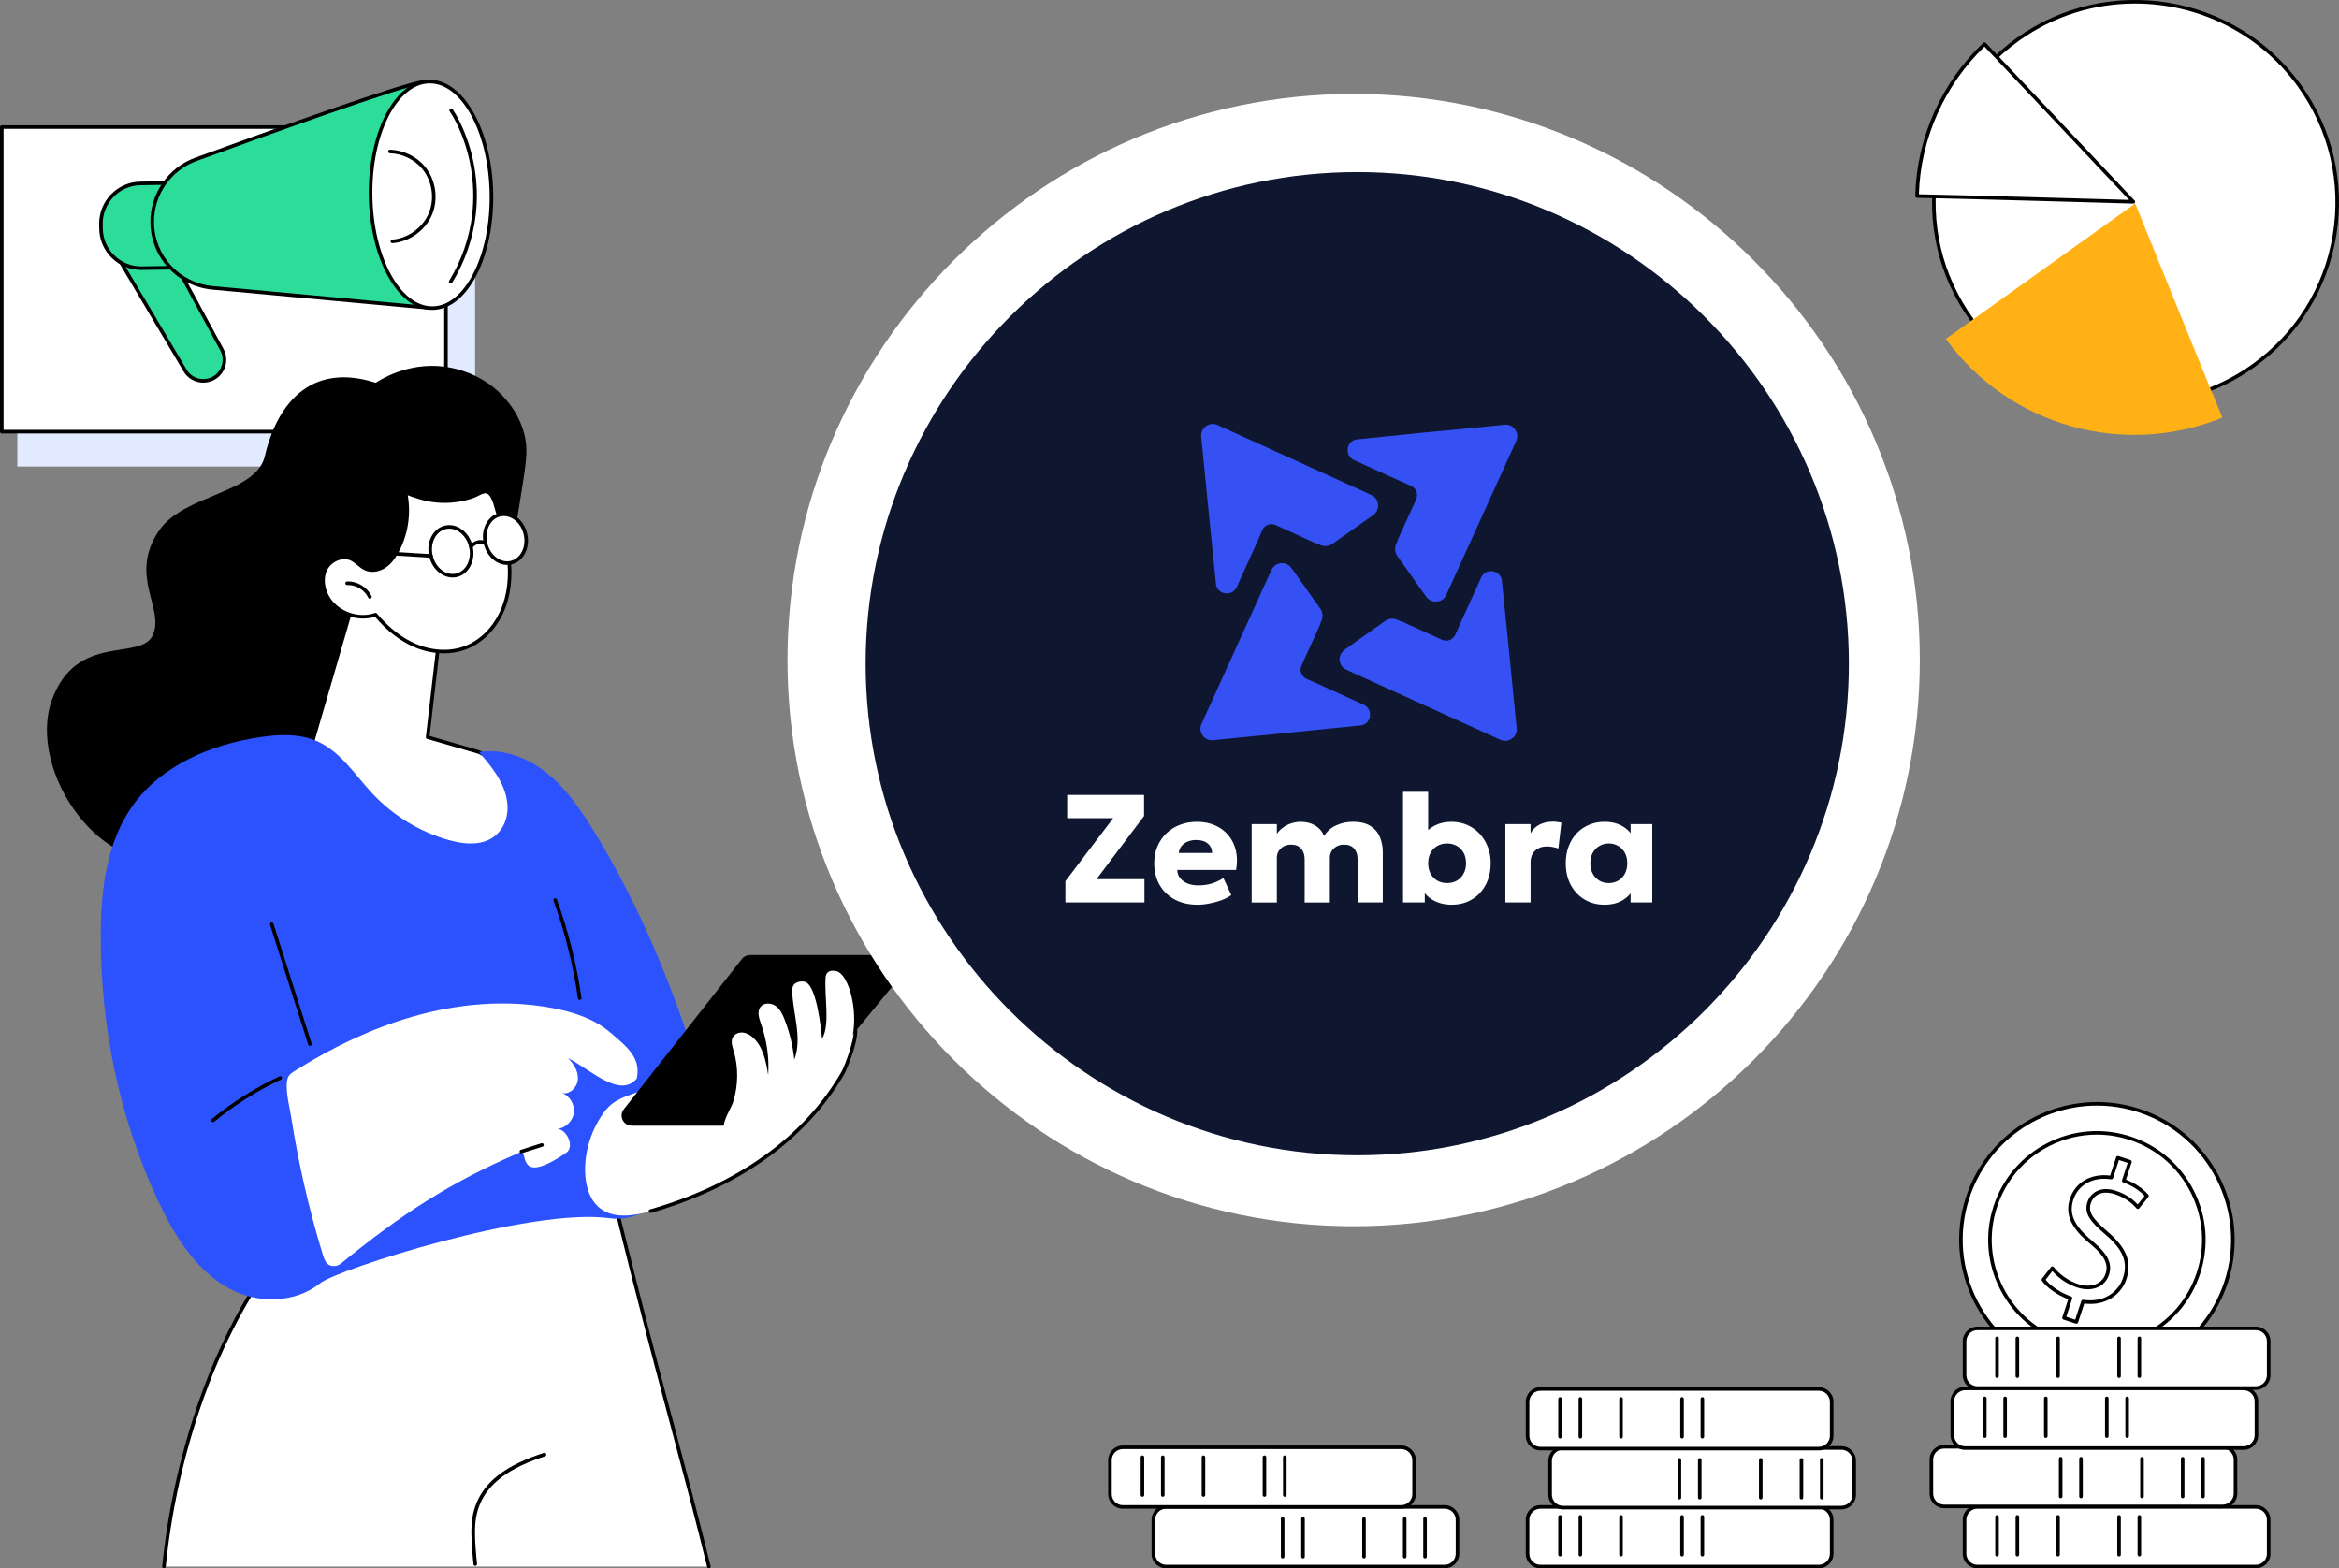 <?xml version="1.0" encoding="utf-8"?>
<!-- Generator: Adobe Illustrator 27.6.1, SVG Export Plug-In . SVG Version: 6.00 Build 0)  -->
<svg version="1.1" xmlns="http://www.w3.org/2000/svg" xmlns:xlink="http://www.w3.org/1999/xlink" x="0px" y="0px"
	 viewBox="0 0 2882.91 1933.11" style="enable-background:new 0 0 2882.91 1933.11;" xml:space="preserve">
<rect x="0" y="0" width="2882.91" height="1933.11" fill="#808080" stroke="none"/>
<style type="text/css">
	.st0{fill:#E2EAFF;}
	.st1{fill:#FFFFFF;}
	.st2{fill:#2CDD99;}
	.st3{fill:#FFB115;}
	.st4{fill:#2B52FC;}
	.st5{fill:#0E1630;}
	.st6{fill:#3551F3;}
</style>
<g id="Background">
</g>
<g id="Illustration">
	<g id="Campaign_analysis_1_">
		<g>
			<rect x="21.38" y="199.6" class="st0" width="564.17" height="375.45"/>
			<g>
				<rect x="2.2" y="156.62" class="st1" width="547.46" height="375.45"/>
				<path d="M549.66,534.27H2.2c-1.22,0-2.2-0.98-2.2-2.2V156.62c0-1.21,0.98-2.2,2.2-2.2h547.46c1.22,0,2.2,0.98,2.2,2.2v375.45
					C551.86,533.29,550.88,534.27,549.66,534.27z M4.4,529.87h543.07V158.82H4.4V529.87z"/>
			</g>
			<g>
				<g>
					<g>
						<path class="st2" d="M227.96,456.44l-85.54-144.26c-8.32-14.39-1.23-32.78,14.6-37.87l6.33-2.04
							c12.16-3.91,25.36,1.57,31.18,12.94l79.2,146.29c7.84,15.31-1.04,33.88-17.88,37.4C244.84,471.22,233.6,466.19,227.96,456.44z
							"/>
						<path d="M250.5,471.67c-9.94,0-19.3-5.25-24.43-14.11l-85.53-144.25c-4.31-7.46-5-16.32-1.92-24.34
							c3.09-8.02,9.55-14.12,17.73-16.75l6.34-2.04c13.24-4.25,27.46,1.64,33.81,14.03l79.18,146.25c4.08,7.96,4.2,17.1,0.37,25.12
							c-3.83,8.02-11.02,13.66-19.73,15.48C254.37,471.47,252.42,471.67,250.5,471.67z M171.38,273.22c-2.44,0-4.92,0.38-7.36,1.16
							l-6.34,2.04c-6.91,2.22-12.36,7.37-14.97,14.14c-2.61,6.77-2.02,14.25,1.61,20.53l85.53,144.24c0,0.01,0.01,0.02,0.01,0.02
							c5.17,8.94,15.42,13.54,25.54,11.42c7.35-1.53,13.42-6.3,16.66-13.07c3.24-6.77,3.13-14.49-0.29-21.17L192.6,286.27
							C188.39,278.06,180.13,273.22,171.38,273.22z"/>
					</g>
					<g>
						<path class="st2" d="M215.43,329.91l-40.68,0.61c-27.35,0.41-49.85-21.43-50.26-48.78l-0.08-5.39
							c-0.41-27.35,21.43-49.85,48.78-50.26l40.68-0.61L215.43,329.91z"/>
						<path d="M173.99,332.72c-13.52,0-26.28-5.17-36.01-14.61c-9.91-9.62-15.49-22.53-15.69-36.35l-0.08-5.39
							c-0.42-28.52,22.43-52.07,50.95-52.49l40.68-0.61c1.13-0.05,2.21,0.95,2.23,2.17l1.56,104.44c0.02,1.21-0.95,2.21-2.17,2.23
							l-40.68,0.61C174.52,332.72,174.25,332.72,173.99,332.72z M211.71,227.7l-38.48,0.57c-26.09,0.39-47,21.93-46.62,48.03
							l0.08,5.39c0.19,12.64,5.29,24.45,14.36,33.26c8.9,8.64,20.57,13.37,32.95,13.37c0.24,0,0.48,0,0.72-0.01l38.48-0.57
							L211.71,227.7z"/>
					</g>
					<g>
						<path class="st2" d="M568.29,144.04c0,0-9.22-47.79-45.3-43.39c-26.34,3.22-193.42,63.51-281.72,95.84
							c-32.66,11.96-54.18,43.26-53.67,78.04c0.62,41.79,32.65,76.4,74.27,80.24L530.6,379.6c0,0,28.41-3.97,41.33-47.81
							S568.29,144.04,568.29,144.04z"/>
						<path d="M530.6,381.8c-0.07,0-0.14,0-0.2-0.01l-268.73-24.83c-42.84-3.96-75.63-39.38-76.27-82.4
							c-0.53-35.67,21.62-67.88,55.11-80.14c94.14-34.46,255.98-92.75,282.21-95.95c37.63-4.61,47.63,44.65,47.73,45.15
							c0.01,0.05,0.02,0.11,0.03,0.17c0.68,5.89,16.47,144.87,3.57,188.63c-13.18,44.68-41.92,49.19-43.14,49.36
							C530.8,381.79,530.7,381.8,530.6,381.8z M527.61,102.57c-1.4,0-2.86,0.09-4.36,0.27c-26.76,3.27-205.59,68.03-281.23,95.72
							c-31.74,11.62-52.73,42.14-52.22,75.94c0.61,40.76,31.68,74.33,72.27,78.08l268.45,24.81c2.82-0.5,27.44-5.99,39.3-46.21
							c12.52-42.47-3.23-182.6-3.71-186.8C565.58,141.71,557.27,102.57,527.61,102.57z"/>
					</g>
					<g>
						
							<ellipse transform="matrix(1 -0.015 0.015 1 -3.519 7.939)" class="st1" cx="531.23" cy="240.2" rx="74.46" ry="139.6"/>
						<path d="M532.72,381.99c-41.99,0-76.98-62.86-78.14-140.65c-1.16-78.18,32.28-142.3,74.55-142.93c0.21,0,0.42,0,0.63,0
							c41.99,0,76.98,62.86,78.14,140.65c0.56,37.64-6.75,73.18-20.58,100.07c-14.06,27.33-33.22,42.55-53.96,42.86
							C533.14,381.99,532.93,381.99,532.72,381.99z M529.76,102.8c-0.19,0-0.38,0-0.58,0c-39.84,0.59-71.34,62.71-70.21,138.47
							c1.12,75.39,34.14,136.32,73.73,136.32c0.19,0,0.38,0,0.58,0c19.04-0.28,36.84-14.66,50.12-40.48
							c13.51-26.26,20.64-61.06,20.09-97.99C602.36,163.73,569.35,102.8,529.76,102.8z"/>
					</g>
					<path d="M483.58,299.71c-1.14,0-2.1-0.88-2.19-2.03c-0.09-1.21,0.81-2.27,2.02-2.36c19.25-1.49,37.29-14.41,44.9-32.15
						s4.53-39.72-7.65-54.69c-9.56-11.74-24.58-19.06-40.18-19.57c-1.21-0.04-2.17-1.06-2.12-2.27c0.04-1.22,1.1-2.17,2.27-2.13
						c16.85,0.55,33.09,8.47,43.44,21.19c13.19,16.21,16.52,40,8.28,59.2c-8.24,19.2-27.77,33.19-48.6,34.81
						C483.69,299.71,483.64,299.71,483.58,299.71z"/>
					<path d="M555.47,349.47c-0.39,0-0.79-0.1-1.14-0.32c-1.04-0.63-1.36-1.99-0.73-3.02c15.22-24.88,25.04-53.17,28.4-81.83
						c4.54-38.66-2.59-79.11-20.07-113.89c-2.47-4.92-5.06-9.38-7.7-13.26c-0.69-1-0.43-2.37,0.58-3.06c1-0.68,2.37-0.42,3.05,0.58
						c2.79,4.09,5.4,8.59,8,13.76c17.86,35.54,25.15,76.87,20.51,116.37c-3.44,29.28-13.47,58.19-29.01,83.61
						C556.94,349.1,556.22,349.47,555.47,349.47z"/>
				</g>
			</g>
		</g>
		<g>
			<g>
				<g>
					
						<ellipse transform="matrix(0.111 -0.994 0.994 0.111 2092.14 2837.92)" class="st1" cx="2632.12" cy="249.71" rx="247.59" ry="248.54"/>
					<path d="M2632.67,499.43c-78.14,0-155.21-36.19-204.18-104.14c-39.06-54.21-54.62-120.31-43.81-186.14
						c10.82-65.86,46.75-123.55,101.15-162.45c112.28-80.26,269.25-54.5,349.91,57.43c39.07,54.21,54.62,120.31,43.81,186.14
						c-10.82,65.86-46.75,123.55-101.16,162.44C2734.28,484.25,2683.25,499.43,2632.67,499.43z M2631.57,4.39
						c-49.7,0-99.83,14.9-143.18,45.89c-53.45,38.21-88.74,94.88-99.37,159.58c-10.62,64.66,4.66,129.6,43.04,182.85
						c48.1,66.75,123.84,102.31,200.6,102.31c49.7,0,99.83-14.9,143.18-45.89c53.45-38.21,88.74-94.88,99.37-159.58
						c10.63-64.66-4.66-129.6-43.03-182.85C2784.07,39.96,2708.34,4.39,2631.57,4.39z"/>
				</g>
				<path class="st3" d="M2739.18,514.72c-119.67,49.07-261.79,12.05-340.85-97.01l233.41-166.86
					C2631.74,250.86,2720.84,471.03,2739.18,514.72z"/>
				<g>
					<path class="st1" d="M2362.87,241.63c1.46-71.9,32.3-139.14,83.16-187.29c45.01,47.6,183.39,194.4,183.39,194.4
						S2407.2,242.35,2362.87,241.63z"/>
					<path d="M2629.42,250.94c-0.02,0-0.04,0-0.06,0c-2.22-0.06-222.71-6.4-266.52-7.1c-0.59-0.01-1.14-0.25-1.55-0.67
						c-0.41-0.42-0.63-0.99-0.62-1.57c1.44-70.93,32-139.76,83.84-188.84c0.42-0.4,1-0.64,1.57-0.6c0.58,0.02,1.14,0.26,1.54,0.69
						c44.5,47.06,182.01,192.93,183.4,194.4c0.61,0.65,0.77,1.6,0.41,2.41C2631.07,250.43,2630.28,250.94,2629.42,250.94z
						 M2365.12,239.47c44.26,0.79,225.61,5.96,259.06,6.92c-21.91-23.24-136.48-144.77-178.23-188.93
						C2396.45,105.12,2367.1,171.22,2365.12,239.47z"/>
				</g>
			</g>
		</g>
		<g>
			<path d="M552.12,733.14c-50.61-19.09-69.93-12.7-78.41-4.13c-13.24,13.38-2.7,34.72-4.06,97.34
				c-0.93,43.02-1.56,64.38-12.96,77.5c-18.29,21.04-51.45,34.66-105.28,24.76c-115.6-21.25-19.7,98.28-123.48,128.82
				c-103.78,30.55-194.42-108.9-164.21-193.9c30.21-85,110.35-47.81,124.8-81.01c14.45-33.2-30.21-72.38,7.23-128.16
				c30.38-45.26,120.2-45.82,130.71-92.3c10.51-46.48,44.67-119.53,136.62-90.31c8.56-5.51,45.43-27.92,92.71-18.49
				c13.1,2.61,43.26,10.91,66.87,38.06c5.04,5.79,17.91,20.93,23.71,44.31c3.71,14.95,3.08,27.42-1.18,55.09
				c-8,51.86-11.99,77.79-20.55,91.43C618.41,692.1,599.01,719.18,552.12,733.14z"/>
			<g>
				<path class="st1" d="M873.73,1930.91l-120.96-470.65l-408.25,81.18c-92.66,119.77-129.4,265.69-142.43,389.46H873.73z"/>
				<path d="M873.72,1933.11c-0.99,0-1.89-0.67-2.14-1.68c-12.98-53.42-30.67-119.87-47.78-184.13
					c-10.29-38.64-20.01-75.14-28.25-107.12c-9.72-37.7-21.19-82.42-32.53-128.26c-2.64-10.69-5.27-21.38-7.87-32.08
					c-0.41-1.7-0.74-3.49-1.08-5.38c-0.65-3.62-1.33-7.37-2.66-10.25c-0.2-0.44-0.42-0.91-0.59-1.24c-0.2,0.04-0.42,0.09-0.63,0.14
					c-0.42,0.1-0.91,0.21-1.49,0.33l-8.89,1.83c-21.73,4.46-43.47,8.87-65.21,13.26c-41.93,8.45-84.6,16.91-125.85,25.1
					c-44.24,8.78-90,17.86-134.96,26.93c-21.74,4.39-43.47,8.81-65.2,13.29c-5.73,1.18-10.57,9.17-14.46,15.58
					c-1.11,1.83-2.16,3.56-3.18,5.07c-5.4,7.98-10.71,16.18-15.76,24.38c-19.94,32.34-37.52,67.08-52.25,103.26
					c-29.92,73.48-50.75,158.36-58.66,238.99c-0.12,1.21-1.18,2.1-2.4,1.97c-1.21-0.12-2.09-1.19-1.97-2.4
					c7.95-81.04,28.89-166.35,58.97-240.22c14.82-36.4,32.51-71.36,52.58-103.91c5.09-8.25,10.43-16.51,15.86-24.54
					c0.96-1.41,1.98-3.1,3.06-4.88c4.33-7.15,9.72-16.05,17.33-17.61c21.73-4.48,43.47-8.9,65.21-13.29
					c44.97-9.08,90.73-18.16,134.98-26.94c41.25-8.18,83.91-16.65,125.84-25.09c21.74-4.38,43.47-8.79,65.19-13.25l8.89-1.83
					c0.53-0.11,0.99-0.22,1.37-0.31c3.81-0.89,4.64,0.13,6.21,3.54c1.57,3.39,2.29,7.42,2.99,11.32c0.33,1.82,0.64,3.55,1.02,5.12
					c2.6,10.69,5.22,21.38,7.86,32.06c11.34,45.82,22.8,90.53,32.52,128.22c8.24,31.96,17.96,68.45,28.24,107.08
					c17.12,64.28,34.82,130.75,47.81,184.22c0.29,1.18-0.44,2.37-1.62,2.66C874.07,1933.09,873.9,1933.11,873.72,1933.11z"/>
				<path d="M585.75,1930.04c-1.13,0-2.08-0.86-2.19-2l-0.46-4.95c-1.33-14.29-2.71-29.06-1.77-43.73
					c3.44-53.76,49.44-75.57,89.14-88.57c1.17-0.38,2.4,0.25,2.78,1.41c0.38,1.15-0.25,2.4-1.4,2.77
					c-38.38,12.57-82.85,33.54-86.12,84.67c-0.92,14.32,0.44,28.92,1.76,43.04l0.46,4.96c0.11,1.21-0.78,2.28-1.99,2.39
					C585.89,1930.04,585.82,1930.04,585.75,1930.04z"/>
			</g>
			<g>
				<g>
					<g>
						<path class="st1" d="M442.45,717.43L382,924.97c0,0,115.39,142.21,202.34,136.61c86.95-5.61,70.75-104.03,5.96-134.59
							l-63.24-18.31l18.86-162.68L442.45,717.43z"/>
						<path d="M579.22,1063.94c-86.28,0-194.27-131.86-198.92-137.58c-0.46-0.56-0.61-1.31-0.4-2l60.45-207.53
							c0.34-1.16,1.54-1.82,2.7-1.5l103.47,28.56c1.05,0.29,1.72,1.3,1.6,2.37l-18.65,160.83l61.46,17.8
							c0.11,0.03,0.22,0.07,0.33,0.12c37.01,17.46,60.81,58.43,54.17,93.28c-5.09,26.74-27.3,43.32-60.93,45.49
							C582.74,1063.88,580.98,1063.94,579.22,1063.94z M384.44,924.46c9.95,11.98,118.5,140.17,199.76,134.91
							c31.93-2.06,52.13-16.95,56.89-41.92c6.27-32.93-16.37-71.73-51.57-88.41l-63.07-18.27c-1.03-0.3-1.7-1.3-1.57-2.37
							l18.65-160.8l-99.57-27.48L384.44,924.46z"/>
					</g>
				</g>
				<g>
					<g>
						<path class="st1" d="M625.22,674.42c4.38,23.88,4.5,49.02-3.57,71.92c-8.07,22.9-25.06,43.31-47.73,51.98
							c-19.66,7.52-42.16,5.71-61.59-2.4c-19.42-8.11-35.96-22.13-49.46-38.29c-20.74,7.37-46.01-1.22-57.95-19.71
							c-6.89-10.67-9.32-24.85-3.69-36.24c5.63-11.39,20.44-18.19,31.92-12.77c6.54,3.09,11.2,9.4,17.86,12.22
							c7.43,3.14,16.3,1.28,23-3.22c6.7-4.5,11.51-11.31,15.35-18.41c12.08-22.35,15.68-49.16,9.93-73.91
							c0.54,2.34,12.97,5.86,15.18,6.61c5.57,1.88,11.31,3.28,17.12,4.18c11.46,1.78,23.22,1.66,34.65-0.33
							c5.8-1.01,11.51-2.49,17.06-4.46c4.41-1.56,10.12-5.73,14.81-5.78c9.81-0.11,12.73,17.77,15.1,24.69
							C618.12,644.88,622.48,659.48,625.22,674.42z"/>
						<path d="M547.18,805.27c-11.82,0-24.05-2.45-35.7-7.32c-17.74-7.41-34.34-20.11-49.33-37.76
							c-21.27,6.75-46.96-2.31-59.09-21.08c-7.97-12.33-9.43-27.05-3.81-38.41c6.46-13.06,22.74-19.49,34.84-13.78
							c3.39,1.6,6.25,3.96,9.02,6.24c2.88,2.37,5.59,4.61,8.76,5.94c6.22,2.63,14.23,1.47,20.91-3.02
							c5.48-3.68,10.13-9.28,14.64-17.63c11.8-21.82,15.34-48.2,9.72-72.36c-0.27-1.18,0.46-2.37,1.64-2.64
							c1.06-0.25,2.14,0.33,2.53,1.31c0.71,0.7,3.47,2.11,12.34,4.88c0.67,0.21,1.2,0.37,1.52,0.48c5.39,1.82,11.02,3.2,16.75,4.09
							c11.24,1.75,22.66,1.64,33.93-0.32c5.71-0.99,11.33-2.46,16.7-4.36c1.41-0.5,3.03-1.32,4.75-2.2
							c3.54-1.8,7.21-3.67,10.77-3.71c0.04,0,0.08,0,0.12,0c9.7,0,13.37,13.13,15.8,21.84c0.47,1.67,0.88,3.16,1.28,4.34
							c5.87,17.14,9.72,31.19,12.1,44.22c5.02,27.34,3.79,51.92-3.66,73.05c-8.81,25.01-27.14,44.93-49.03,53.3
							C566.15,803.65,556.8,805.27,547.18,805.27z M462.87,755.44c0.64,0,1.26,0.28,1.69,0.79c14.79,17.7,31.14,30.37,48.62,37.67
							c20.09,8.39,41.94,9.26,59.95,2.38c20.7-7.91,38.06-26.85,46.45-50.65c7.19-20.4,8.36-44.22,3.48-70.79
							c-2.35-12.81-6.14-26.66-11.94-43.59c-0.42-1.24-0.87-2.82-1.36-4.58c-2.07-7.42-5.2-18.62-11.57-18.62c-0.02,0-0.04,0-0.06,0
							c-2.53,0.03-5.73,1.66-8.83,3.23c-1.85,0.94-3.59,1.83-5.27,2.42c-5.6,1.99-11.46,3.52-17.42,4.55
							c-11.74,2.04-23.64,2.15-35.36,0.33c-5.98-0.93-11.86-2.36-17.48-4.27c-0.3-0.1-0.79-0.25-1.42-0.45
							c-4.33-1.35-7.52-2.46-9.84-3.46c4.22,23.71,0.23,49-11.22,70.17c-4.87,9-9.97,15.1-16.06,19.19
							c-7.9,5.31-17.51,6.61-25.08,3.42c-3.76-1.59-6.85-4.13-9.84-6.6c-2.68-2.2-5.21-4.29-8.11-5.66
							c-9.84-4.65-23.67,0.95-29.01,11.75c-4.86,9.83-3.46,23.2,3.57,34.07c11.35,17.56,35.68,25.83,55.37,18.83
							C462.37,755.48,462.62,755.44,462.87,755.44z M501.24,604.7L501.24,604.7L501.24,604.7z"/>
					</g>
					<path d="M455.92,738.03c-0.83,0-1.62-0.47-1.99-1.27c-4.57-9.73-15.27-16.11-25.98-15.61c-1.19,0.05-2.24-0.87-2.31-2.09
						c-0.06-1.21,0.87-2.25,2.09-2.31c12.47-0.64,24.88,6.83,30.19,18.13c0.52,1.1,0.04,2.41-1.06,2.93
						C456.55,737.96,456.23,738.03,455.92,738.03z"/>
				</g>
				<g>
					<path d="M557.81,711.85c-12.97,0-25.27-10.71-28.83-26.11c-1.94-8.4-1.03-16.94,2.56-24.06c3.66-7.25,9.66-12.17,16.89-13.84
						c14.76-3.42,30.07,8.02,34.12,25.5c4.04,17.48-4.68,34.48-19.45,37.9C561.34,711.66,559.57,711.85,557.81,711.85z
						 M553.74,651.65c-1.43,0-2.88,0.16-4.32,0.49c-5.93,1.37-10.89,5.47-13.96,11.54c-3.13,6.2-3.91,13.69-2.2,21.08
						c3.5,15.11,16.43,25.08,28.84,22.21c12.41-2.87,19.65-17.5,16.16-32.62C575.17,660.98,564.7,651.65,553.74,651.65z"/>
					<g>
						<path class="st1" d="M647.64,658.3c3.78,16.32-4.2,32.11-17.8,35.26c-13.61,3.15-27.7-7.53-31.48-23.86
							c-3.78-16.32,4.2-32.11,17.8-35.26C629.77,631.3,643.86,641.98,647.64,658.3z"/>
						<path d="M624.98,696.31c-5.51,0-11.01-1.92-15.9-5.63c-6.35-4.82-10.92-12.09-12.87-20.49c-1.94-8.4-1.03-16.94,2.56-24.06
							c3.66-7.25,9.66-12.17,16.89-13.84c7.23-1.68,14.78,0.11,21.25,5.02c6.35,4.82,10.92,12.09,12.87,20.49
							c1.94,8.4,1.03,16.94-2.56,24.06c-3.66,7.25-9.66,12.17-16.89,13.84C628.56,696.11,626.77,696.31,624.98,696.31z
							 M620.99,636.09c-1.45,0-2.9,0.16-4.33,0.5c-5.93,1.37-10.89,5.47-13.96,11.54c-3.13,6.2-3.91,13.69-2.2,21.08
							c1.71,7.39,5.7,13.78,11.24,17.97c5.42,4.1,11.66,5.61,17.6,4.24c5.93-1.37,10.89-5.47,13.96-11.54
							c3.13-6.2,3.91-13.69,2.2-21.08c-1.71-7.39-5.7-13.78-11.24-17.97C630.15,637.71,625.56,636.09,620.99,636.09z"/>
					</g>
					<path d="M580.4,676.05c-0.49,0-0.99-0.17-1.4-0.5c-0.94-0.77-1.07-2.16-0.29-3.1c3.25-3.93,11.76-9.95,20.76-4.65
						c1.05,0.62,1.39,1.97,0.78,3.01c-0.62,1.05-1.96,1.39-3.01,0.78c-8.04-4.75-14.85,3.31-15.13,3.66
						C581.67,675.78,581.04,676.05,580.4,676.05z"/>
					<path d="M531.13,687.45c-0.05,0-0.09,0-0.14,0l-63.73-3.93c-1.21-0.08-2.14-1.12-2.06-2.33c0.08-1.21,1.13-2.13,2.33-2.06
						l63.73,3.93c1.21,0.08,2.14,1.12,2.06,2.33C533.25,686.55,532.28,687.45,531.13,687.45z"/>
				</g>
			</g>
			<g>
				<path class="st4" d="M284.73,1589.41c-42.53-22.18-69.42-65.65-89.79-109.08c-47.87-102.08-71.1-215.2-70.74-327.94
					c0.18-55.91,7.12-114.73,39.81-160.09c35.37-49.09,95.84-74.6,155.67-83.61c24.1-3.63,49.69-4.78,71.91,5.24
					c28.87,13.02,46.46,41.98,68.21,65c25.3,26.78,57.94,46.54,93.39,56.55c22.63,6.39,49.97,7.97,64.76-13.74
					c6.62-9.72,8.67-21.75,7.12-33.4c-3.26-24.46-19.24-43.32-34.77-61.37c29.79-4.82,60.44,7.09,83.96,25.99
					c23.52,18.91,40.93,44.25,56.78,69.93c48.46,78.48,85.7,163.53,115.51,250.81c10.55,30.88,20.3,63.15,16.94,95.6
					c-3.8,36.72-10.62,71.77-37.72,96.82c-8.77,8.11-17.11,15.36-24.39,21.47c-13.84,11.62-31.94,16.47-49.83,14.01
					c-98.46-13.55-336.62,63.66-356.77,79.99C364.44,1606.22,318.64,1607.1,284.73,1589.41z"/>
				<path d="M382,1289.14c-0.93,0-1.8-0.6-2.1-1.53l-47.06-147.72c-0.37-1.16,0.27-2.4,1.43-2.76c1.16-0.37,2.39,0.27,2.76,1.43
					l47.06,147.72c0.37,1.16-0.27,2.39-1.43,2.76C382.45,1289.11,382.22,1289.14,382,1289.14z"/>
				<path d="M714.51,1232.48c-1.08,0-2.02-0.79-2.18-1.89c-5.88-40.98-16-81.51-30.07-120.46c-0.41-1.14,0.18-2.4,1.32-2.82
					c1.14-0.41,2.4,0.18,2.82,1.32c14.17,39.23,24.36,80.05,30.29,121.33c0.17,1.2-0.66,2.32-1.86,2.49
					C714.72,1232.47,714.62,1232.48,714.51,1232.48z"/>
				<g>
					<path class="st1" d="M397.91,1546.64c1.65,5.39,4.01,11.5,9.37,13.26c4.23,1.39,9.37,0.43,12.82-2.38
						c74.09-60.46,133.18-99.4,220.94-137.16c11.15-4.8-6.47,43.92,57,0.42c10.01-6.86,1.64-27.34-10.33-29.35
						c9.91-1.39,18.35-9.95,19.62-19.88c1.26-9.92-4.77-20.33-14.01-24.16c9.59,1.79,18.51-7.77,18.98-17.51
						c0.46-9.74-5.3-18.77-12.26-25.61c26.54,12.89,63.75,50.45,84.79,25.13c5.63-25.65-12.3-39.3-32.2-56.43
						c-19.9-17.13-45.84-25.62-71.65-30.48c-57.38-10.8-117.15-5.43-173.23,10.82c-49.35,14.3-96.34,36.77-139.92,63.85
						c-10.71,6.66-14.29,8.09-14.45,20.45c-0.17,13.25,3.7,27.82,5.77,40.9c4.3,27.21,9.51,54.28,15.62,81.15
						C381.42,1488.91,389.14,1517.94,397.91,1546.64z"/>
					<path d="M642.61,1421.56c-0.93,0-1.8-0.6-2.09-1.53c-0.37-1.16,0.27-2.39,1.43-2.76l25.37-8.1c1.15-0.37,2.4,0.27,2.76,1.43
						c0.37,1.16-0.27,2.39-1.43,2.76l-25.37,8.1C643.06,1421.53,642.83,1421.56,642.61,1421.56z"/>
					<path d="M262.54,1383.17c-0.64,0-1.27-0.27-1.7-0.8c-0.77-0.94-0.64-2.32,0.3-3.1c25.46-20.9,53.48-38.6,83.3-52.6
						c1.1-0.52,2.41-0.04,2.93,1.06c0.52,1.1,0.04,2.41-1.06,2.93c-29.48,13.85-57.2,31.35-82.37,52.02
						C263.53,1383.01,263.03,1383.17,262.54,1383.17z"/>
				</g>
				<g>
					<path class="st1" d="M721.21,1444.35c0.4,16.74,5.19,34.68,18.4,44.97c16.99,13.24,41.35,9.48,62.05,3.53
						c98.25-28.26,186.86-82.74,237.81-171.38c2.1-3.66,20.8-48.47,13.14-58.58c-7.2-9.52-25.08,8.56-36.76,11.01
						c-50.59,10.62-100.52,24.42-149.39,41.28c-25.12,8.67-49.96,18.13-74.47,28.4c-18.74,7.85-34.68,9.97-47.21,26.95
						C729.19,1391.67,720.57,1418.06,721.21,1444.35z"/>
					<path d="M801.66,1495.05c-0.96,0-1.84-0.63-2.11-1.59c-0.34-1.17,0.34-2.39,1.51-2.72c108.62-31.24,190.41-90.15,236.51-170.36
						c3-5.22,19.72-47.68,13.3-56.16c-0.73-0.97-0.54-2.35,0.43-3.08c0.97-0.73,2.35-0.54,3.08,0.43
						c9.24,12.2-12.73,60.56-12.99,61.01c-46.68,81.23-129.36,140.84-239.1,172.4C802.06,1495.02,801.86,1495.05,801.66,1495.05z"/>
					<path d="M1104.97,1177.17H924.34c-3.85,0-7.49,1.77-9.87,4.8l-145.61,185.27c-6.47,8.23-0.61,20.31,9.87,20.31h174.38
						c3.76,0,7.32-1.69,9.71-4.59l151.86-185.27C1121.39,1189.48,1115.56,1177.17,1104.97,1177.17z"/>
					<path class="st1" d="M1031.17,1197.1c-1.24-0.3-7.26-1.79-10.85,1.36c-2.38,2.09-2.74,5.35-2.82,6.78
						c-1.44,25.08,5.86,57.64-4.32,75.25c-1.14-12.29-6.79-68.25-21.96-70.55c-8.13-1.23-12.21,3.2-12.21,3.2
						c-2.84,3.08-2.67,7.5-2.59,9.26c1.24,28.16,12.51,57.26,2.61,83.65c-1.76-16.78-5.75-33.32-11.83-49.05
						c-2.49-6.45-5.58-13.07-11.21-17.08c-5.63-4.01-14.5-4.25-18.71,1.23c-4.47,5.82-1.71,14.11,0.75,21.03
						c7.13,20.04,10.15,41.53,8.82,62.76c-2.73-16.59-6.14-34.47-18.52-45.85c-3.62-3.34-8.1-6.02-13.01-6.42
						c-4.91-0.4-10.24,1.91-12.36,6.35c-2.34,4.89-0.41,10.63,1.16,15.81c6.03,20,5.89,41.74,0.04,61.77
						c-4.39,15.01-23.21,35.23-3.3,46.95c6.83,4.02,15.26,4.34,23.11,3.21c22.17-3.18,41.44-16.57,58.77-30.75
						c17.69-14.49,34.5-30.39,47.41-49.27c8.14-11.9,20.76-33.83,22.45-63.84C1054.37,1231.56,1043.18,1200.06,1031.17,1197.1z"/>
				</g>
			</g>
		</g>
		<g>
			<g>
				<g>
					<g>
						<circle class="st1" cx="2584.49" cy="1528.16" r="167.59"/>
						<path d="M2584.37,1697.96c-17.42,0-35.13-2.7-52.57-8.4c-89-29.05-137.77-125.1-108.71-214.1
							c29.05-89,125.1-137.77,214.1-108.72c89,29.05,137.77,125.1,108.71,214.1C2722.54,1652.41,2655.86,1697.96,2584.37,1697.96z
							 M2584.61,1362.75c-69.65,0-134.59,44.37-157.35,114.08c-28.3,86.69,19.21,180.25,105.9,208.55
							c86.69,28.3,180.25-19.2,208.55-105.9c28.3-86.69-19.21-180.25-105.9-208.55C2618.83,1365.39,2601.58,1362.75,2584.61,1362.75
							z M2743.81,1580.17h0.02H2743.81z"/>
					</g>
					<g>
						
							<ellipse transform="matrix(0.707 -0.707 0.707 0.707 -323.591 2275.1)" class="st1" cx="2584.49" cy="1528.16" rx="131.76" ry="131.76"/>
						<path d="M2584.63,1662.19c-13.99,0-28.03-2.22-41.71-6.68c-34.02-11.1-61.67-34.79-77.87-66.69
							c-16.2-31.9-19.01-68.21-7.9-102.22c11.1-34.02,34.79-61.67,66.69-77.87c31.91-16.2,68.21-19.01,102.22-7.9
							c34.01,11.1,61.67,34.79,77.87,66.69c16.2,31.9,19.01,68.21,7.9,102.22c-11.1,34.02-34.79,61.67-66.69,77.87
							C2626.07,1657.29,2605.42,1662.19,2584.63,1662.19z M2584.36,1398.53c-20.11,0-40.08,4.74-58.53,14.11
							c-30.86,15.67-53.77,42.42-64.51,75.31c-10.74,32.9-8.02,68.01,7.64,98.87c15.67,30.86,42.42,53.76,75.31,64.5
							c32.9,10.74,68.01,8.02,98.86-7.64c30.86-15.67,53.77-42.42,64.51-75.31c10.74-32.9,8.02-68.01-7.64-98.87
							c-15.67-30.86-42.42-53.76-75.31-64.5C2611.47,1400.68,2597.88,1398.53,2584.36,1398.53z"/>
					</g>
					<g>
						<g>
							<path class="st1" d="M2544,1624.43l7.95-24.34c-13.9-4.81-26.95-13.86-33.42-22.65l11.06-14.26
								c6.79,8.62,17.83,17.29,31.33,21.7c17.11,5.59,31.91-0.52,36.39-14.26c4.33-13.26-2.4-24.52-17.87-37.57
								c-21.44-17.67-33-33.71-26.16-54.68c6.53-20.01,25.71-30.55,49.07-26.92l7.95-24.35l14.94,4.88l-7.63,23.38
								c14.31,5.2,22.93,12.29,28.58,18.67l-11.22,13.94c-4.12-4.54-12.27-13.08-27.7-18.11c-18.56-6.06-29.17,2.75-32.31,12.39
								c-4.09,12.53,2.78,21.71,20.92,37.23c21.52,18.23,29.97,34.85,22.96,56.31c-6.22,19.04-25.3,32.55-51.46,28.54l-8.18,25.07
								L2544,1624.43z"/>
							<path d="M2559.18,1631.59c-0.23,0-0.46-0.04-0.68-0.11l-15.19-4.96c-0.55-0.18-1.01-0.57-1.28-1.1
								c-0.26-0.52-0.31-1.12-0.13-1.68l7.29-22.32c-13.29-5.01-25.86-13.76-32.43-22.68c-0.58-0.79-0.57-1.88,0.03-2.65
								l11.06-14.26c0.42-0.54,1.08-0.95,1.74-0.85c0.67,0,1.31,0.31,1.73,0.84c7.47,9.48,18.51,17.12,30.28,20.97
								c15.66,5.11,29.48-0.17,33.62-12.85c3.76-11.53-1.22-21.73-17.2-35.21c-18.59-15.32-34.73-32.85-26.83-57.05
								c6.7-20.51,26.05-31.63,49.64-28.67l7.38-22.6c0.18-0.55,0.57-1.01,1.09-1.28c0.52-0.26,1.12-0.31,1.68-0.13l14.94,4.88
								c1.15,0.38,1.78,1.62,1.41,2.77l-6.98,21.38c11.36,4.42,20.37,10.49,27.49,18.53c0.71,0.8,0.74,2,0.07,2.84l-11.22,13.94
								c-0.4,0.5-1.01,0.8-1.65,0.82c-0.61,0.04-1.26-0.24-1.69-0.72c-3.37-3.72-11.27-12.45-26.75-17.5
								c-7.84-2.56-14.85-2.49-20.28,0.19c-4.41,2.18-7.7,6.01-9.26,10.79c-3.43,10.51,1.3,18.66,20.26,34.88
								c23.49,19.89,30.55,37.44,23.62,58.66c-5.8,17.76-24.07,33.77-52.03,30.29l-7.61,23.32
								C2560.97,1631,2560.11,1631.59,2559.18,1631.59z M2546.77,1623.02l11,3.59l7.5-22.98c0.33-1.02,1.37-1.65,2.42-1.49
								c26.46,4.05,43.69-10.67,49.04-27.05c6.37-19.51-0.09-35.14-22.29-53.95c-18.28-15.64-26.17-25.56-21.58-39.59
								c1.93-5.92,6.01-10.66,11.49-13.37c6.48-3.2,14.64-3.35,23.59-0.43c14.34,4.68,22.59,12.28,26.9,16.83l8.44-10.48
								c-6.84-7.25-15.51-12.72-26.44-16.69c-1.11-0.41-1.71-1.62-1.34-2.75l6.95-21.29l-10.76-3.51l-7.27,22.26
								c-0.33,1.02-1.36,1.65-2.43,1.49c-22.18-3.45-40.47,6.54-46.64,25.43c-6.69,20.48,5.34,35.72,25.47,52.3
								c17.38,14.66,22.93,26.6,18.56,39.95c-4.94,15.14-21.05,21.58-39.17,15.67c-11.67-3.81-22.68-11.12-30.59-20.27l-8.33,10.74
								c6.62,8.15,18.97,16.29,31.35,20.57c1.13,0.39,1.74,1.62,1.37,2.76L2546.77,1623.02z"/>
						</g>
					</g>
				</g>
				<g>
					<g>
						<path class="st1" d="M2437.18,1637.38h343.26c8.72,0,15.79,7.07,15.79,15.79v41.92c0,8.72-7.07,15.79-15.79,15.79h-343.26
							c-8.72,0-15.79-7.07-15.79-15.79v-41.92C2421.39,1644.45,2428.46,1637.38,2437.18,1637.38z"/>
						<path d="M2780.43,1713.08h-343.26c-9.92,0-17.99-8.07-17.99-17.99v-41.92c0-9.92,8.07-17.99,17.99-17.99h343.26
							c9.92,0,17.99,8.07,17.99,17.99v41.92C2798.42,1705.01,2790.35,1713.08,2780.43,1713.08z M2437.18,1639.58
							c-7.49,0-13.59,6.1-13.59,13.59v41.92c0,7.49,6.1,13.59,13.59,13.59h343.26c7.49,0,13.59-6.1,13.59-13.59v-41.92
							c0-7.49-6.1-13.59-13.59-13.59H2437.18z"/>
					</g>
					<path d="M2461.4,1698.38c-1.22,0-2.2-0.98-2.2-2.2v-46.55c0-1.21,0.98-2.2,2.2-2.2s2.2,0.98,2.2,2.2v46.55
						C2463.6,1697.4,2462.62,1698.38,2461.4,1698.38z"/>
					<path d="M2486.47,1698.38c-1.22,0-2.2-0.98-2.2-2.2v-46.55c0-1.21,0.98-2.2,2.2-2.2s2.2,0.98,2.2,2.2v46.55
						C2488.67,1697.4,2487.68,1698.38,2486.47,1698.38z"/>
					<path d="M2536.6,1698.38c-1.22,0-2.2-0.98-2.2-2.2v-46.55c0-1.21,0.98-2.2,2.2-2.2c1.22,0,2.2,0.98,2.2,2.2v46.55
						C2538.8,1697.4,2537.82,1698.38,2536.6,1698.38z"/>
					<path d="M2611.8,1698.38c-1.22,0-2.2-0.98-2.2-2.2v-46.55c0-1.21,0.98-2.2,2.2-2.2c1.22,0,2.2,0.98,2.2,2.2v46.55
						C2614,1697.4,2613.02,1698.38,2611.8,1698.38z"/>
					<path d="M2636.86,1698.38c-1.22,0-2.2-0.98-2.2-2.2v-46.55c0-1.21,0.98-2.2,2.2-2.2c1.22,0,2.2,0.98,2.2,2.2v46.55
						C2639.06,1697.4,2638.08,1698.38,2636.86,1698.38z"/>
				</g>
				<g>
					<g>
						<path class="st1" d="M2437.18,1857.41h343.26c8.72,0,15.79,7.07,15.79,15.79v41.92c0,8.72-7.07,15.79-15.79,15.79h-343.26
							c-8.72,0-15.79-7.07-15.79-15.79v-41.92C2421.39,1864.48,2428.46,1857.41,2437.18,1857.41z"/>
						<path d="M2780.43,1933.11h-343.26c-9.92,0-17.99-8.07-17.99-17.99v-41.92c0-9.92,8.07-17.99,17.99-17.99h343.26
							c9.92,0,17.99,8.07,17.99,17.99v41.92C2798.42,1925.04,2790.35,1933.11,2780.43,1933.11z M2437.18,1859.61
							c-7.49,0-13.59,6.1-13.59,13.59v41.92c0,7.49,6.1,13.59,13.59,13.59h343.26c7.49,0,13.59-6.1,13.59-13.59v-41.92
							c0-7.49-6.1-13.59-13.59-13.59H2437.18z"/>
					</g>
					<path d="M2461.4,1918.41c-1.22,0-2.2-0.98-2.2-2.2v-46.55c0-1.21,0.98-2.2,2.2-2.2s2.2,0.98,2.2,2.2v46.55
						C2463.6,1917.42,2462.62,1918.41,2461.4,1918.41z"/>
					<path d="M2486.47,1918.41c-1.22,0-2.2-0.98-2.2-2.2v-46.55c0-1.21,0.98-2.2,2.2-2.2s2.2,0.98,2.2,2.2v46.55
						C2488.67,1917.42,2487.68,1918.41,2486.47,1918.41z"/>
					<path d="M2536.6,1918.41c-1.22,0-2.2-0.98-2.2-2.2v-46.55c0-1.21,0.98-2.2,2.2-2.2c1.22,0,2.2,0.98,2.2,2.2v46.55
						C2538.8,1917.42,2537.82,1918.41,2536.6,1918.41z"/>
					<path d="M2611.8,1918.41c-1.22,0-2.2-0.98-2.2-2.2v-46.55c0-1.21,0.98-2.2,2.2-2.2c1.22,0,2.2,0.98,2.2,2.2v46.55
						C2614,1917.42,2613.02,1918.41,2611.8,1918.41z"/>
					<path d="M2636.86,1918.41c-1.22,0-2.2-0.98-2.2-2.2v-46.55c0-1.21,0.98-2.2,2.2-2.2c1.22,0,2.2,0.98,2.2,2.2v46.55
						C2639.06,1917.42,2638.08,1918.41,2636.86,1918.41z"/>
				</g>
				<g>
					<g>
						<path class="st1" d="M2739.53,1856.78h-343.26c-8.72,0-15.79-7.07-15.79-15.79v-41.92c0-8.72,7.07-15.79,15.79-15.79h343.26
							c8.72,0,15.79,7.07,15.79,15.79v41.92C2755.32,1849.71,2748.25,1856.78,2739.53,1856.78z"/>
						<path d="M2739.53,1858.98h-343.26c-9.92,0-17.99-8.07-17.99-17.99v-41.92c0-9.92,8.07-17.99,17.99-17.99h343.26
							c9.92,0,17.99,8.07,17.99,17.99v41.92C2757.52,1850.91,2749.45,1858.98,2739.53,1858.98z M2396.28,1785.48
							c-7.49,0-13.59,6.1-13.59,13.59v41.92c0,7.49,6.1,13.59,13.59,13.59h343.26c7.49,0,13.59-6.1,13.59-13.59v-41.92
							c0-7.49-6.1-13.59-13.59-13.59H2396.28z"/>
					</g>
					<path d="M2715.3,1846.73c-1.22,0-2.2-0.98-2.2-2.2v-46.55c0-1.21,0.98-2.2,2.2-2.2c1.22,0,2.2,0.98,2.2,2.2v46.55
						C2717.5,1845.75,2716.52,1846.73,2715.3,1846.73z"/>
					<path d="M2690.24,1846.73c-1.22,0-2.2-0.98-2.2-2.2v-46.55c0-1.21,0.98-2.2,2.2-2.2c1.22,0,2.2,0.98,2.2,2.2v46.55
						C2692.44,1845.75,2691.46,1846.73,2690.24,1846.73z"/>
					<path d="M2640.11,1846.73c-1.22,0-2.2-0.98-2.2-2.2v-46.55c0-1.21,0.98-2.2,2.2-2.2c1.22,0,2.2,0.98,2.2,2.2v46.55
						C2642.31,1845.75,2641.32,1846.73,2640.11,1846.73z"/>
					<path d="M2564.91,1846.73c-1.22,0-2.2-0.98-2.2-2.2v-46.55c0-1.21,0.98-2.2,2.2-2.2s2.2,0.98,2.2,2.2v46.55
						C2567.11,1845.75,2566.12,1846.73,2564.91,1846.73z"/>
					<path d="M2539.84,1846.73c-1.22,0-2.2-0.98-2.2-2.2v-46.55c0-1.21,0.98-2.2,2.2-2.2s2.2,0.98,2.2,2.2v46.55
						C2542.04,1845.75,2541.06,1846.73,2539.84,1846.73z"/>
				</g>
				<g>
					<g>
						<path class="st1" d="M2422.1,1711.36h343.26c8.72,0,15.79,7.07,15.79,15.79v41.92c0,8.72-7.07,15.79-15.79,15.79H2422.1
							c-8.72,0-15.79-7.07-15.79-15.79v-41.92C2406.31,1718.43,2413.38,1711.36,2422.1,1711.36z"/>
						<path d="M2765.36,1787.05H2422.1c-9.92,0-17.99-8.07-17.99-17.99v-41.92c0-9.92,8.07-17.99,17.99-17.99h343.26
							c9.92,0,17.99,8.07,17.99,17.99v41.92C2783.34,1778.98,2775.27,1787.05,2765.36,1787.05z M2422.1,1713.56
							c-7.49,0-13.59,6.1-13.59,13.59v41.92c0,7.49,6.1,13.59,13.59,13.59h343.26c7.49,0,13.59-6.1,13.59-13.59v-41.92
							c0-7.49-6.1-13.59-13.59-13.59H2422.1z"/>
					</g>
					<path d="M2446.33,1772.35c-1.22,0-2.2-0.98-2.2-2.2v-46.55c0-1.21,0.98-2.2,2.2-2.2s2.2,0.98,2.2,2.2v46.55
						C2448.52,1771.37,2447.54,1772.35,2446.33,1772.35z"/>
					<path d="M2471.39,1772.35c-1.22,0-2.2-0.98-2.2-2.2v-46.55c0-1.21,0.98-2.2,2.2-2.2c1.22,0,2.2,0.98,2.2,2.2v46.55
						C2473.59,1771.37,2472.61,1772.35,2471.39,1772.35z"/>
					<path d="M2521.52,1772.35c-1.22,0-2.2-0.98-2.2-2.2v-46.55c0-1.21,0.98-2.2,2.2-2.2s2.2,0.98,2.2,2.2v46.55
						C2523.72,1771.37,2522.74,1772.35,2521.52,1772.35z"/>
					<path d="M2596.72,1772.35c-1.22,0-2.2-0.98-2.2-2.2v-46.55c0-1.21,0.98-2.2,2.2-2.2c1.22,0,2.2,0.98,2.2,2.2v46.55
						C2598.92,1771.37,2597.94,1772.35,2596.72,1772.35z"/>
					<path d="M2621.79,1772.35c-1.22,0-2.2-0.98-2.2-2.2v-46.55c0-1.21,0.98-2.2,2.2-2.2c1.22,0,2.2,0.98,2.2,2.2v46.55
						C2623.99,1771.37,2623,1772.35,2621.79,1772.35z"/>
				</g>
			</g>
			<g>
				<g>
					<g>
						<path class="st1" d="M1898.55,1857.41h343.26c8.72,0,15.79,7.07,15.79,15.79v41.92c0,8.72-7.07,15.79-15.79,15.79h-343.26
							c-8.72,0-15.79-7.07-15.79-15.79v-41.92C1882.77,1864.48,1889.83,1857.41,1898.55,1857.41z"/>
						<path d="M2241.81,1933.11h-343.26c-9.92,0-17.99-8.07-17.99-17.99v-41.92c0-9.92,8.07-17.99,17.99-17.99h343.26
							c9.92,0,17.99,8.07,17.99,17.99v41.92C2259.8,1925.04,2251.73,1933.11,2241.81,1933.11z M1898.56,1859.61
							c-7.49,0-13.59,6.1-13.59,13.59v41.92c0,7.49,6.1,13.59,13.59,13.59h343.26c7.49,0,13.59-6.1,13.59-13.59v-41.92
							c0-7.49-6.1-13.59-13.59-13.59H1898.56z"/>
					</g>
					<path d="M1922.78,1918.41c-1.22,0-2.2-0.98-2.2-2.2v-46.55c0-1.21,0.98-2.2,2.2-2.2c1.22,0,2.2,0.98,2.2,2.2v46.55
						C1924.98,1917.42,1924,1918.41,1922.78,1918.41z"/>
					<path d="M1947.85,1918.41c-1.22,0-2.2-0.98-2.2-2.2v-46.55c0-1.21,0.98-2.2,2.2-2.2c1.22,0,2.2,0.98,2.2,2.2v46.55
						C1950.05,1917.42,1949.06,1918.41,1947.85,1918.41z"/>
					<path d="M1997.98,1918.41c-1.22,0-2.2-0.98-2.2-2.2v-46.55c0-1.21,0.98-2.2,2.2-2.2s2.2,0.98,2.2,2.2v46.55
						C2000.18,1917.42,1999.19,1918.41,1997.98,1918.41z"/>
					<path d="M2073.18,1918.41c-1.22,0-2.2-0.98-2.2-2.2v-46.55c0-1.21,0.98-2.2,2.2-2.2s2.2,0.98,2.2,2.2v46.55
						C2075.38,1917.42,2074.39,1918.41,2073.18,1918.41z"/>
					<path d="M2098.24,1918.41c-1.22,0-2.2-0.98-2.2-2.2v-46.55c0-1.21,0.98-2.2,2.2-2.2c1.22,0,2.2,0.98,2.2,2.2v46.55
						C2100.44,1917.42,2099.46,1918.41,2098.24,1918.41z"/>
				</g>
				<g>
					<g>
						<path class="st1" d="M2269.63,1858.22h-343.26c-8.72,0-15.79-7.07-15.79-15.79v-41.92c0-8.72,7.07-15.79,15.79-15.79h343.26
							c8.72,0,15.79,7.07,15.79,15.79v41.92C2285.42,1851.15,2278.35,1858.22,2269.63,1858.22z"/>
						<path d="M2269.63,1860.42h-343.26c-9.92,0-17.99-8.07-17.99-17.99v-41.92c0-9.92,8.07-17.99,17.99-17.99h343.26
							c9.92,0,17.99,8.07,17.99,17.99v41.92C2287.62,1852.35,2279.55,1860.42,2269.63,1860.42z M1926.37,1786.92
							c-7.49,0-13.59,6.1-13.59,13.59v41.92c0,7.49,6.1,13.59,13.59,13.59h343.26c7.49,0,13.59-6.1,13.59-13.59v-41.92
							c0-7.49-6.1-13.59-13.59-13.59H1926.37z"/>
					</g>
					<path d="M2245.4,1848.17c-1.22,0-2.2-0.98-2.2-2.2v-46.55c0-1.21,0.98-2.2,2.2-2.2s2.2,0.98,2.2,2.2v46.55
						C2247.6,1847.18,2246.62,1848.17,2245.4,1848.17z"/>
					<path d="M2220.34,1848.17c-1.22,0-2.2-0.98-2.2-2.2v-46.55c0-1.21,0.98-2.2,2.2-2.2s2.2,0.98,2.2,2.2v46.55
						C2222.54,1847.18,2221.55,1848.17,2220.34,1848.17z"/>
					<path d="M2170.2,1848.17c-1.22,0-2.2-0.98-2.2-2.2v-46.55c0-1.21,0.98-2.2,2.2-2.2s2.2,0.98,2.2,2.2v46.55
						C2172.4,1847.18,2171.42,1848.17,2170.2,1848.17z"/>
					<path d="M2095.01,1848.17c-1.22,0-2.2-0.98-2.2-2.2v-46.55c0-1.21,0.98-2.2,2.2-2.2s2.2,0.98,2.2,2.2v46.55
						C2097.21,1847.18,2096.22,1848.17,2095.01,1848.17z"/>
					<path d="M2069.94,1848.17c-1.22,0-2.2-0.98-2.2-2.2v-46.55c0-1.21,0.98-2.2,2.2-2.2c1.22,0,2.2,0.98,2.2,2.2v46.55
						C2072.14,1847.18,2071.16,1848.17,2069.94,1848.17z"/>
				</g>
				<g>
					<g>
						<path class="st1" d="M1898.55,1712.03h343.26c8.72,0,15.79,7.07,15.79,15.79v41.92c0,8.72-7.07,15.79-15.79,15.79h-343.26
							c-8.72,0-15.79-7.07-15.79-15.79v-41.92C1882.77,1719.1,1889.83,1712.03,1898.55,1712.03z"/>
						<path d="M2241.81,1787.72h-343.26c-9.92,0-17.99-8.07-17.99-17.99v-41.92c0-9.92,8.07-17.99,17.99-17.99h343.26
							c9.92,0,17.99,8.07,17.99,17.99v41.92C2259.8,1779.66,2251.73,1787.72,2241.81,1787.72z M1898.56,1714.23
							c-7.49,0-13.59,6.1-13.59,13.59v41.92c0,7.49,6.1,13.59,13.59,13.59h343.26c7.49,0,13.59-6.1,13.59-13.59v-41.92
							c0-7.49-6.1-13.59-13.59-13.59H1898.56z"/>
					</g>
					<path d="M1922.78,1773.03c-1.22,0-2.2-0.98-2.2-2.2v-46.55c0-1.21,0.98-2.2,2.2-2.2c1.22,0,2.2,0.98,2.2,2.2v46.55
						C1924.98,1772.04,1924,1773.03,1922.78,1773.03z"/>
					<path d="M1947.85,1773.03c-1.22,0-2.2-0.98-2.2-2.2v-46.55c0-1.21,0.98-2.2,2.2-2.2c1.22,0,2.2,0.98,2.2,2.2v46.55
						C1950.05,1772.04,1949.06,1773.03,1947.85,1773.03z"/>
					<path d="M1997.98,1773.03c-1.22,0-2.2-0.98-2.2-2.2v-46.55c0-1.21,0.98-2.2,2.2-2.2s2.2,0.98,2.2,2.2v46.55
						C2000.18,1772.04,1999.19,1773.03,1997.98,1773.03z"/>
					<path d="M2073.18,1773.03c-1.22,0-2.2-0.98-2.2-2.2v-46.55c0-1.21,0.98-2.2,2.2-2.2s2.2,0.98,2.2,2.2v46.55
						C2075.38,1772.04,2074.39,1773.03,2073.18,1773.03z"/>
					<path d="M2098.24,1773.03c-1.22,0-2.2-0.98-2.2-2.2v-46.55c0-1.21,0.98-2.2,2.2-2.2c1.22,0,2.2,0.98,2.2,2.2v46.55
						C2100.44,1772.04,2099.46,1773.03,2098.24,1773.03z"/>
				</g>
			</g>
			<g>
				<g>
					<g>
						<path class="st1" d="M1780.62,1930.91h-343.26c-8.72,0-15.79-7.07-15.79-15.79v-41.92c0-8.72,7.07-15.79,15.79-15.79h343.26
							c8.72,0,15.79,7.07,15.79,15.79v41.92C1796.41,1923.84,1789.34,1930.91,1780.62,1930.91z"/>
						<path d="M1780.62,1933.11h-343.26c-9.92,0-17.99-8.07-17.99-17.99v-41.92c0-9.92,8.07-17.99,17.99-17.99h343.26
							c9.92,0,17.99,8.07,17.99,17.99v41.92C1798.61,1925.04,1790.54,1933.11,1780.62,1933.11z M1437.36,1859.61
							c-7.49,0-13.59,6.1-13.59,13.59v41.92c0,7.49,6.1,13.59,13.59,13.59h343.26c7.49,0,13.59-6.1,13.59-13.59v-41.92
							c0-7.49-6.1-13.59-13.59-13.59H1437.36z"/>
					</g>
					<path d="M1756.39,1920.86c-1.22,0-2.2-0.98-2.2-2.2v-46.55c0-1.21,0.98-2.2,2.2-2.2c1.22,0,2.2,0.98,2.2,2.2v46.55
						C1758.59,1919.87,1757.61,1920.86,1756.39,1920.86z"/>
					<path d="M1731.33,1920.86c-1.22,0-2.2-0.98-2.2-2.2v-46.55c0-1.21,0.98-2.2,2.2-2.2c1.22,0,2.2,0.98,2.2,2.2v46.55
						C1733.53,1919.87,1732.54,1920.86,1731.33,1920.86z"/>
					<path d="M1681.19,1920.86c-1.22,0-2.2-0.98-2.2-2.2v-46.55c0-1.21,0.98-2.2,2.2-2.2c1.22,0,2.2,0.98,2.2,2.2v46.55
						C1683.39,1919.87,1682.41,1920.86,1681.19,1920.86z"/>
					<path d="M1606,1920.86c-1.22,0-2.2-0.98-2.2-2.2v-46.55c0-1.21,0.98-2.2,2.2-2.2c1.22,0,2.2,0.98,2.2,2.2v46.55
						C1608.2,1919.87,1607.21,1920.86,1606,1920.86z"/>
					<path d="M1580.93,1920.86c-1.22,0-2.2-0.98-2.2-2.2v-46.55c0-1.21,0.98-2.2,2.2-2.2c1.22,0,2.2,0.98,2.2,2.2v46.55
						C1583.13,1919.87,1582.15,1920.86,1580.93,1920.86z"/>
				</g>
				<g>
					<g>
						<path class="st1" d="M1383.87,1783.92l343.26,0c8.72,0,15.79,7.07,15.79,15.79v41.92c0,8.72-7.07,15.79-15.79,15.79l-343.26,0
							c-8.72,0-15.79-7.07-15.79-15.79v-41.92C1368.08,1790.98,1375.15,1783.92,1383.87,1783.92z"/>
						<path d="M1727.13,1859.61h-343.26c-9.92,0-17.99-8.07-17.99-17.99v-41.92c0-9.92,8.07-17.99,17.99-17.99h343.26
							c9.92,0,17.99,8.07,17.99,17.99v41.92C1745.12,1851.54,1737.05,1859.61,1727.13,1859.61z M1383.87,1786.12
							c-7.49,0-13.59,6.1-13.59,13.59v41.92c0,7.49,6.1,13.59,13.59,13.59h343.26c7.49,0,13.59-6.1,13.59-13.59v-41.92
							c0-7.49-6.1-13.59-13.59-13.59H1383.87z"/>
					</g>
					<path d="M1408.1,1844.91c-1.22,0-2.2-0.98-2.2-2.2v-46.55c0-1.21,0.98-2.2,2.2-2.2c1.22,0,2.2,0.98,2.2,2.2v46.55
						C1410.3,1843.93,1409.31,1844.91,1408.1,1844.91z"/>
					<path d="M1433.17,1844.91c-1.22,0-2.2-0.98-2.2-2.2v-46.55c0-1.21,0.98-2.2,2.2-2.2c1.22,0,2.2,0.98,2.2,2.2v46.55
						C1435.36,1843.93,1434.38,1844.91,1433.17,1844.91z"/>
					<path d="M1483.3,1844.91c-1.22,0-2.2-0.98-2.2-2.2v-46.55c0-1.21,0.98-2.2,2.2-2.2s2.2,0.98,2.2,2.2v46.55
						C1485.5,1843.93,1484.51,1844.91,1483.3,1844.91z"/>
					<path d="M1558.49,1844.91c-1.22,0-2.2-0.98-2.2-2.2v-46.55c0-1.21,0.98-2.2,2.2-2.2c1.22,0,2.2,0.98,2.2,2.2v46.55
						C1560.69,1843.93,1559.71,1844.91,1558.49,1844.91z"/>
					<path d="M1583.56,1844.91c-1.22,0-2.2-0.98-2.2-2.2v-46.55c0-1.21,0.98-2.2,2.2-2.2s2.2,0.98,2.2,2.2v46.55
						C1585.76,1843.93,1584.78,1844.91,1583.56,1844.91z"/>
				</g>
			</g>
		</g>
		<g id="Group_3">
			<path id="Vector_15" class="st1" d="M1668.43,1511.45c-383.81,0-697.84-314.02-697.84-697.83s314.03-697.84,697.84-697.84
				s697.83,314.03,697.83,697.84S2052.24,1511.45,1668.43,1511.45z"/>
			<path id="Vector_16" class="st5" d="M1672.87,1424.01c-333.27,0-605.94-272.68-605.94-605.95
				c0-333.27,272.68-605.94,605.94-605.94c333.28,0,605.95,272.68,605.95,605.94C2278.83,1151.33,2006.16,1424.01,1672.87,1424.01z"
				/>
			<g id="Group_4">
				<path id="Vector_17" class="st1" d="M1982.88,1088.48c4.3,0,8.15-0.97,11.55-2.93c3.48-2.02,6.22-4.86,8.24-8.52
					c2.02-3.66,3.02-7.99,3.02-12.97c0-5.04-1-9.37-3.02-12.96c-2.02-3.66-4.77-6.47-8.24-8.41c-3.4-2.02-7.25-3.03-11.55-3.03
					c-4.29,0-8.14,1.01-11.55,3.03c-3.42,1.95-6.12,4.76-8.15,8.41c-2.02,3.6-3.02,7.92-3.02,12.96c0,4.99,1,9.31,3.02,12.97
					c2.02,3.66,4.73,6.5,8.15,8.52C1974.75,1087.51,1978.6,1088.48,1982.88,1088.48z M1977.58,1115.19
					c-9.09,0-17.24-2.12-24.43-6.35c-7.19-4.29-12.88-10.26-17.03-17.9c-4.16-7.71-6.26-16.67-6.26-26.89
					c0-7.7,1.21-14.67,3.6-20.92c2.4-6.32,5.75-11.71,10.04-16.2c4.29-4.47,9.35-7.92,15.15-10.32c5.8-2.46,12.12-3.69,18.94-3.69
					c8.96,0,16.6,1.96,22.91,5.88c6.32,3.84,10.82,8.98,13.53,15.44l-4.25,6.72v-25.18h26.7v96.57h-26.7v-25.18l4.25,6.63
					c-2.71,6.43-7.23,11.62-13.53,15.53C1994.19,1113.23,1986.54,1115.19,1977.58,1115.19z M1855.42,1112.34v-96.57h31.06v11.26
					c2.91-4.99,6.76-8.62,11.55-10.9c4.8-2.27,10.01-3.4,15.63-3.4c2.14,0,4.07,0.13,5.77,0.39c1.71,0.25,3.37,0.54,5.02,0.85
					l-3.68,31.9c-2.14-0.75-4.41-1.36-6.82-1.8c-2.4-0.5-4.8-0.75-7.19-0.75c-5.87,0-10.74,1.7-14.58,5.12
					c-3.78,3.34-5.68,8.28-5.68,14.76v49.15H1855.42z M1783.56,1088.48c4.47,0,8.46-0.97,11.94-2.93c3.53-2.02,6.32-4.86,8.33-8.52
					c2.09-3.66,3.12-7.99,3.12-12.97c0-5.04-1.01-9.37-3.03-12.96c-2.01-3.66-4.8-6.47-8.32-8.41c-3.53-2.02-7.56-3.03-12.03-3.03
					c-4.49,0-8.49,1.01-12.03,3.03c-3.48,1.95-6.21,4.76-8.23,8.41c-2.02,3.6-3.03,7.92-3.03,12.96c0,4.99,1.01,9.31,3.03,12.97
					c2.02,3.66,4.8,6.5,8.33,8.52C1775.16,1087.51,1779.14,1088.48,1783.56,1088.48z M1789.33,1115.19
					c-5.99,0-11.49-0.89-16.46-2.67c-4.99-1.77-9.28-4.25-12.88-7.48c-3.52-3.22-6.25-6.94-8.14-11.17l4.25-6.92v25.38h-26.8V975.99
					h30.96v61.55l-7-7.1c4.41-5.75,9.59-10.1,15.53-13.06c5.93-2.95,12.59-4.45,19.97-4.45c9.46,0,17.87,2.28,25.19,6.82
					c7.32,4.49,13.03,10.58,17.13,18.27c4.16,7.71,6.25,16.38,6.25,26.04c0,7.64-1.2,14.61-3.6,20.93
					c-2.39,6.25-5.77,11.65-10.13,16.2c-4.29,4.47-9.35,7.95-15.15,10.42C1802.66,1113.98,1796.28,1115.19,1789.33,1115.19z
					 M1542.71,1112.34v-96.57h31.06v11.94c2.33-3.28,5.07-6.01,8.23-8.15c3.16-2.21,6.53-3.84,10.13-4.91
					c3.6-1.13,7.23-1.71,10.89-1.71c7.08,0,13.17,1.62,18.27,4.83c5.18,3.16,8.7,7.42,10.6,12.78c3.79-6.11,8.86-10.58,15.24-13.35
					c6.37-2.84,13.17-4.26,20.35-4.26c9.35,0,16.7,1.8,22.06,5.4c5.36,3.53,9.15,8.15,11.37,13.83c2.27,5.62,3.42,11.58,3.42,17.9
					v62.29h-31.06v-53.4c0-5.44-1.41-9.76-4.26-12.97c-2.84-3.28-6.98-4.91-12.4-4.91c-3.4,0-6.43,0.73-9.09,2.18
					c-2.67,1.46-4.73,3.4-6.25,5.87c-1.46,2.4-2.18,5.12-2.18,8.15v55.11h-31.06v-53.41c0-5.43-1.45-9.75-4.35-12.96
					c-2.84-3.29-6.94-4.92-12.3-4.92c-3.48,0-6.53,0.73-9.2,2.18c-2.66,1.46-4.73,3.42-6.25,5.87c-1.46,2.4-2.17,5.12-2.17,8.15
					v55.11h-31.06V1112.34z M1452.9,1051.37h41.1c-0.13-4.86-1.93-8.74-5.4-11.65c-3.46-2.9-8.17-4.35-14.1-4.35
					c-6.01,0-10.99,1.46-14.97,4.35C1455.61,1042.62,1453.4,1046.51,1452.9,1051.37z M1476,1115.19c-10.6,0-19.91-2.12-27.93-6.35
					c-8.01-4.29-14.26-10.26-18.74-17.9c-4.47-7.71-6.72-16.7-6.72-26.98c0-7.44,1.3-14.3,3.89-20.54
					c2.66-6.25,6.32-11.65,10.98-16.2c4.73-4.54,10.29-8.05,16.67-10.5c6.43-2.53,13.51-3.79,21.21-3.79c8.46,0,16,1.53,22.63,4.55
					c6.62,2.97,12.08,7.14,16.37,12.49c4.36,5.3,7.35,11.58,8.99,18.84c1.64,7.18,1.7,15.03,0.18,23.48h-72.53
					c0.06,3.78,1.2,7.1,3.42,9.93c2.21,2.85,5.23,5.07,9.09,6.73c3.85,1.57,8.33,2.37,13.45,2.37c5.68,0,11.08-0.73,16.2-2.18
					c5.12-1.52,10-3.82,14.67-6.92l9.76,21.03c-2.97,2.27-6.83,4.31-11.56,6.16c-4.67,1.77-9.66,3.16-14.96,4.16
					C1485.82,1114.65,1480.79,1115.19,1476,1115.19z M1313.16,1112.34v-26.23l58.89-77.65h-56.72v-28.68h94.77v26.04l-58.61,77.84
					h59.08v28.68H1313.16z"/>
				<g id="Group_5">
					<path id="Vector_18" class="st6" d="M1698.54,621.85c0.35,4.72-1.46,9.62-5.99,12.9l-8.53,6.18l-41.78,29.43
						c-4.37,3.09-10,3.63-14.9,1.46l-3.82-1.65c-0.73-0.18-1.64-0.35-2.37-0.73l-49.04-22.33c-6.18-2.73-13.25,0-16.17,5.98
						l-4.72,11.08h0.18c-0.35,0.54-0.54,0.91-0.73,1.46l-26.35,57.95c-5.63,12.34-23.97,9.62-25.62-3.82c0-0.18,0-0.18,0-0.35
						l-8.53-83.93l-2.73-27.43l-3.45-35.24l-3.45-34.51c-0.55-5.45,1.81-10.18,5.81-12.9c3.99-2.91,9.27-3.82,14.36-1.46
						l31.98,14.53l147.86,67.22l9.82,4.55C1695.26,612.4,1698.16,616.95,1698.54,621.85z"/>
					<path id="Vector_19" class="st6" d="M1651.13,813.88c-0.35-4.72,1.46-9.62,5.99-12.9l8.54-6.18l41.6-29.43
						c4.36-3.09,10-3.63,14.9-1.46l3.81,1.65c0.73,0.18,1.65,0.35,2.37,0.72l49.05,22.34c6.17,2.73,13.25,0,16.17-5.98l5.09-11.26
						h-0.18c0.35-0.55,0.54-0.91,0.73-1.46l26.35-57.95c5.63-12.35,23.98-9.62,25.62,3.82c0,0.18,0,0.18,0,0.35l8.53,84.11
						l2.73,27.43l3.45,35.24l3.45,34.51c0.55,5.45-1.81,10.18-5.81,12.9c-3.99,2.91-9.27,3.82-14.36,1.46l-31.98-14.53
						l-147.86-67.22l-9.82-4.55C1654.4,823.31,1651.68,818.78,1651.13,813.88z"/>
					<path id="Vector_20" class="st6" d="M1578.83,694.15c4.71-0.35,9.61,1.46,12.9,5.99l6.17,8.53l29.43,41.6
						c3.09,4.37,3.64,10,1.46,14.9l-1.64,3.82c-0.19,0.72-0.36,1.64-0.73,2.37l-22.34,49.04c-2.72,6.17,0,13.25,5.98,16.16
						l11.26,5.09v-0.18c0.55,0.35,0.92,0.54,1.46,0.73l57.95,26.35c12.35,5.63,9.62,23.98-3.81,25.62c-0.19,0-0.19,0-0.36,0
						l-84.11,8.53l-27.43,2.73l-35.24,3.45l-34.51,3.45c-5.45,0.55-10.18-1.81-12.9-5.81c-2.91-3.99-3.82-9.27-1.46-14.36
						l14.53-31.98l67.22-147.86l4.55-9.81C1569.37,697.42,1573.91,694.7,1578.83,694.15z"/>
					<path id="Vector_21" class="st6" d="M1770.83,741.57c-4.72,0.35-9.62-1.46-12.9-6.01l-6.18-8.54l-29.43-41.6
						c-3.09-4.36-3.63-9.99-1.45-14.89l1.64-3.82c0.18-0.73,0.35-1.64,0.73-2.37l22.33-49.04c2.73-6.18,0-13.26-5.98-16.17
						l-11.26-5.1v0.19c-0.55-0.36-0.91-0.55-1.46-0.73l-57.95-26.35c-12.34-5.63-9.62-23.98,3.82-25.62c0.18,0,0.18,0,0.35,0
						l84.11-8.54l27.43-2.54l35.24-3.45l34.51-3.46c5.45-0.54,10.18,1.82,12.9,5.82c2.91,3.99,3.82,9.26,1.46,14.36l-14.53,31.98
						L1787,723.58l-4.55,9.81C1780.28,738.31,1775.73,741.21,1770.83,741.57z"/>
				</g>
			</g>
		</g>
	</g>
</g>
</svg>
